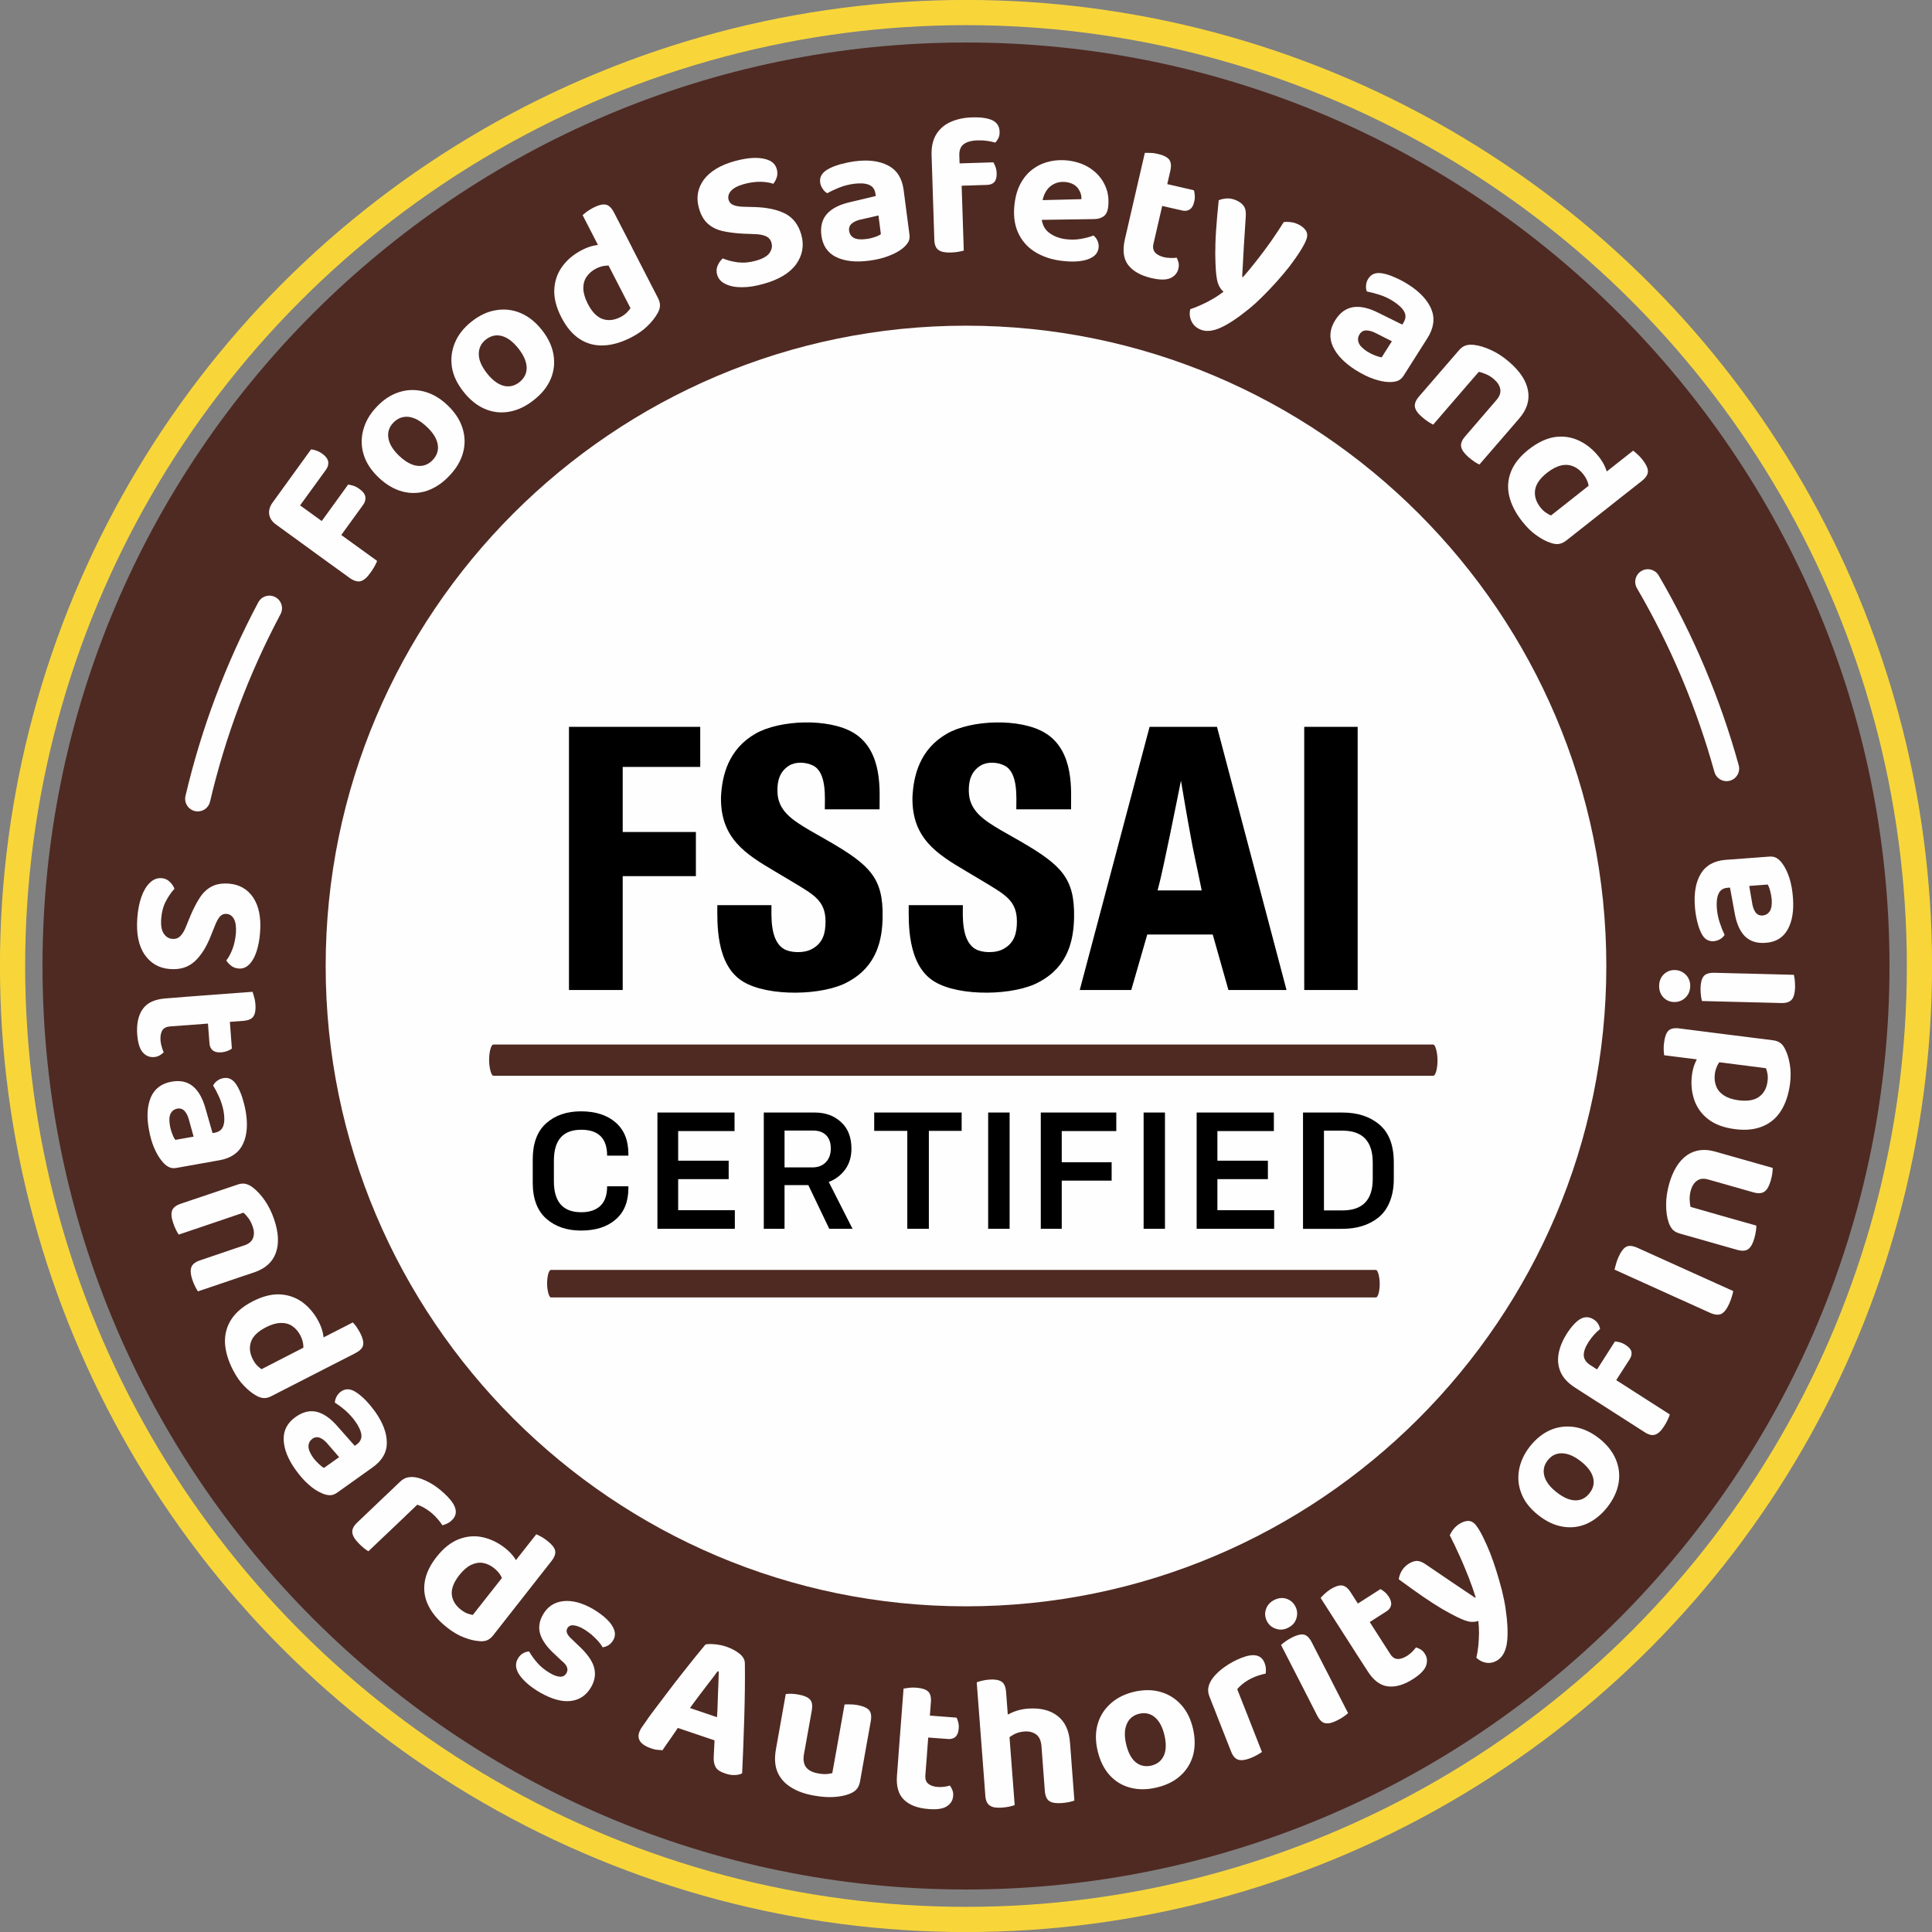 <svg xmlns:xlink="http://www.w3.org/1999/xlink" xmlns="http://www.w3.org/2000/svg" viewBox="0 0 190.9 190.9" style="shape-rendering:geometricPrecision; text-rendering:geometricPrecision; image-rendering:optimizeQuality; fill-rule:evenodd; clip-rule:evenodd" height="614px" width="614px" xml:space="preserve"><rect x="0" y="0" width="190.9" height="190.9" fill="#808080" stroke="none"/> <defs>  <style type="text/css">       .str0 {stroke:#F8D63A;stroke-width:2.49;stroke-miterlimit:2.613}    .str1 {stroke:#4F2A22;stroke-width:0.28;stroke-miterlimit:2.613}    .str2 {stroke:#FEFEFE;stroke-width:2.49;stroke-linecap:round;stroke-linejoin:round;stroke-miterlimit:2.613}    .fil0 {fill:none}    .fil5 {fill:none;fill-rule:nonzero}    .fil1 {fill:#4F2A22}    .fil4 {fill:#4F2A22}    .fil2 {fill:#FEFEFE;fill-rule:nonzero}    .fil3 {fill:black;fill-rule:nonzero}     </style>    <clipPath style="clip-rule:nonzero" id="id0">     <path d="M32.18 95.45c0,-34.89 28.38,-63.27 63.27,-63.27 34.89,0 63.27,28.38 63.27,63.27 0,34.89 -28.38,63.27 -63.27,63.27 -34.89,0 -63.27,-28.38 -63.27,-63.27z"></path>    </clipPath> </defs> <g id="Layer_x0020_1">    <circle r="94.21" cy="95.45" cx="95.45" class="fil0 str0"></circle>  <g id="_2292424842592">   <path d="M4.2 95.45c0,-25.17 10.23,-47.98 26.75,-64.5 16.52,-16.52 39.33,-26.75 64.5,-26.75 25.17,0 47.98,10.23 64.5,26.75 16.52,16.52 26.75,39.33 26.75,64.5 0,25.17 -10.23,47.98 -26.75,64.5 -16.52,16.52 -39.33,26.75 -64.5,26.75 -25.17,0 -47.98,-10.23 -64.5,-26.75 -16.52,-16.52 -26.75,-39.33 -26.75,-64.5zm27.98 0c0,-34.89 28.38,-63.27 63.27,-63.27 34.89,0 63.27,28.38 63.27,63.27 0,34.89 -28.38,63.27 -63.27,63.27 -34.89,0 -63.27,-28.38 -63.27,-63.27z" class="fil1"></path>   <circle r="81.8" cy="96.73" cx="95.45" class="fil1 str1"></circle>   <path d="M15.93 90.76c-0.05,0.68 0.03,1.18 0.26,1.5 0.22,0.32 0.5,0.49 0.85,0.51 0.31,0.03 0.58,-0.07 0.79,-0.29 0.22,-0.22 0.41,-0.55 0.58,-1l0.4 -0.98c0.28,-0.66 0.58,-1.25 0.9,-1.75 0.32,-0.51 0.71,-0.89 1.18,-1.14 0.46,-0.25 1.04,-0.35 1.72,-0.3 1.05,0.08 1.86,0.55 2.42,1.39 0.55,0.85 0.78,1.98 0.67,3.4 -0.05,0.72 -0.17,1.35 -0.35,1.91 -0.18,0.55 -0.42,0.98 -0.72,1.28 -0.3,0.3 -0.64,0.44 -1.03,0.41 -0.3,-0.02 -0.54,-0.11 -0.74,-0.26 -0.2,-0.15 -0.37,-0.33 -0.5,-0.54 0.22,-0.28 0.43,-0.65 0.61,-1.12 0.18,-0.47 0.29,-1 0.34,-1.58 0.04,-0.61 -0.02,-1.07 -0.19,-1.39 -0.18,-0.32 -0.42,-0.49 -0.74,-0.51 -0.25,-0.02 -0.46,0.06 -0.64,0.25 -0.17,0.19 -0.34,0.49 -0.49,0.88l-0.41 1.02c-0.44,1.13 -0.98,1.98 -1.61,2.55 -0.64,0.58 -1.45,0.83 -2.44,0.75 -1.06,-0.08 -1.9,-0.55 -2.5,-1.43 -0.6,-0.87 -0.84,-2.09 -0.72,-3.64 0.06,-0.78 0.19,-1.46 0.4,-2.05 0.21,-0.6 0.49,-1.07 0.83,-1.4 0.35,-0.34 0.73,-0.49 1.15,-0.46 0.33,0.02 0.6,0.14 0.82,0.36 0.22,0.21 0.38,0.44 0.47,0.69 -0.3,0.32 -0.59,0.73 -0.85,1.23 -0.26,0.49 -0.41,1.07 -0.46,1.71zm2.68 7.72l0.21 2.79 -2.03 0.15c-0.36,0.03 -0.61,0.16 -0.76,0.4 -0.14,0.25 -0.2,0.57 -0.17,0.99 0.02,0.19 0.05,0.4 0.12,0.61 0.06,0.22 0.12,0.41 0.2,0.55 -0.11,0.11 -0.24,0.22 -0.4,0.31 -0.16,0.09 -0.34,0.15 -0.56,0.17 -0.43,0.03 -0.8,-0.12 -1.1,-0.45 -0.31,-0.34 -0.49,-0.92 -0.56,-1.76 -0.08,-1.06 0.1,-1.91 0.54,-2.53 0.43,-0.63 1.2,-0.98 2.29,-1.06l2.22 -0.17zm1.86 1.65l2.17 -0.16 0.27 3.64c-0.09,0.07 -0.23,0.15 -0.42,0.23 -0.18,0.07 -0.39,0.12 -0.62,0.14 -0.38,0.03 -0.66,-0.04 -0.85,-0.19 -0.19,-0.16 -0.3,-0.39 -0.32,-0.68l-0.23 -2.98zm-2.13 1.18l-0.21 -2.8 6.82 -0.51c0.05,0.12 0.1,0.29 0.16,0.52 0.07,0.22 0.11,0.46 0.13,0.71 0.04,0.55 -0.03,0.95 -0.2,1.2 -0.17,0.26 -0.51,0.41 -1.02,0.44l-5.68 0.44zm-1.55 9.91c0.05,0.29 0.13,0.57 0.24,0.84 0.1,0.27 0.2,0.46 0.3,0.57l1.8 -0.32 -0.43 -1.55c-0.1,-0.42 -0.25,-0.74 -0.44,-0.96 -0.2,-0.22 -0.44,-0.31 -0.74,-0.26 -0.3,0.06 -0.52,0.22 -0.66,0.49 -0.14,0.27 -0.16,0.67 -0.07,1.19zm7.48 -1.45c0.23,1.3 0.15,2.39 -0.26,3.26 -0.41,0.87 -1.18,1.41 -2.31,1.61l-4.26 0.76c-0.31,0.06 -0.58,0.02 -0.8,-0.11 -0.23,-0.12 -0.43,-0.3 -0.61,-0.53 -0.29,-0.33 -0.55,-0.77 -0.78,-1.3 -0.24,-0.53 -0.41,-1.15 -0.54,-1.87 -0.23,-1.27 -0.16,-2.33 0.2,-3.18 0.37,-0.84 1.05,-1.35 2.03,-1.53 0.85,-0.15 1.55,-0.01 2.1,0.44 0.55,0.44 0.97,1.17 1.26,2.19l0.7 2.45 0.23 -0.04c0.42,-0.08 0.7,-0.3 0.83,-0.66 0.13,-0.37 0.14,-0.85 0.03,-1.47 -0.09,-0.47 -0.23,-0.93 -0.42,-1.36 -0.2,-0.44 -0.4,-0.83 -0.61,-1.16 0.07,-0.17 0.2,-0.33 0.39,-0.47 0.18,-0.14 0.39,-0.23 0.62,-0.27 0.52,-0.1 0.95,0.12 1.29,0.65 0.22,0.34 0.4,0.74 0.56,1.21 0.15,0.47 0.27,0.93 0.35,1.38zm0.88 15.94l-1.7 0.57 -0.91 -2.69 1.61 -0.54c0.45,-0.15 0.73,-0.39 0.85,-0.72 0.13,-0.33 0.12,-0.71 -0.03,-1.13 -0.1,-0.3 -0.23,-0.56 -0.39,-0.79 -0.17,-0.23 -0.34,-0.42 -0.52,-0.59l-2.5 0.85 -0.91 -2.67 2.82 -0.95c0.3,-0.11 0.57,-0.13 0.81,-0.07 0.24,0.06 0.48,0.18 0.72,0.37 0.39,0.3 0.78,0.72 1.16,1.26 0.37,0.54 0.69,1.17 0.93,1.89 0.44,1.3 0.49,2.4 0.16,3.31 -0.33,0.9 -1.03,1.53 -2.1,1.9zm-3.67 -7.99l0.91 2.67 -4.73 1.6c-0.08,-0.11 -0.17,-0.27 -0.27,-0.47 -0.11,-0.21 -0.2,-0.44 -0.28,-0.69 -0.18,-0.51 -0.21,-0.91 -0.11,-1.2 0.1,-0.3 0.39,-0.53 0.86,-0.69l3.62 -1.22zm1.89 5.59l0.91 2.69 -4.72 1.6c-0.08,-0.11 -0.17,-0.27 -0.27,-0.47 -0.11,-0.21 -0.2,-0.44 -0.29,-0.69 -0.17,-0.51 -0.2,-0.91 -0.1,-1.21 0.1,-0.3 0.38,-0.53 0.85,-0.69l3.62 -1.23zm2.47 11.98l5.1 -2.62 1.29 2.51 -5.43 2.78c-0.27,0.14 -0.52,0.2 -0.77,0.18 -0.24,-0.02 -0.5,-0.11 -0.78,-0.28 -0.36,-0.21 -0.74,-0.51 -1.14,-0.93 -0.41,-0.41 -0.77,-0.94 -1.1,-1.58 -0.48,-0.94 -0.74,-1.83 -0.78,-2.68 -0.03,-0.84 0.18,-1.61 0.63,-2.31 0.45,-0.69 1.15,-1.28 2.1,-1.77 0.99,-0.51 1.91,-0.74 2.74,-0.69 0.83,0.05 1.57,0.32 2.22,0.8 0.64,0.49 1.17,1.12 1.57,1.9 0.21,0.4 0.34,0.79 0.42,1.15 0.07,0.36 0.09,0.68 0.07,0.95l-2.06 1.06c0.05,-0.23 0.07,-0.51 0.05,-0.82 -0.02,-0.32 -0.12,-0.65 -0.29,-0.99 -0.21,-0.39 -0.47,-0.7 -0.8,-0.92 -0.32,-0.22 -0.7,-0.32 -1.14,-0.31 -0.44,0.01 -0.93,0.15 -1.47,0.43 -0.79,0.41 -1.28,0.88 -1.47,1.43 -0.19,0.55 -0.13,1.12 0.18,1.73 0.13,0.25 0.27,0.46 0.43,0.62 0.16,0.16 0.31,0.28 0.43,0.36zm5.9 0.14l-1.3 -2.5 4.42 -2.26c0.09,0.08 0.2,0.22 0.34,0.4 0.13,0.19 0.26,0.4 0.39,0.64 0.25,0.49 0.35,0.89 0.29,1.2 -0.06,0.3 -0.32,0.56 -0.77,0.8l-3.37 1.72zm-0.82 8.57c0.17,0.24 0.37,0.45 0.58,0.65 0.21,0.2 0.38,0.33 0.52,0.39l1.49 -1.06 -1.05 -1.21c-0.27,-0.34 -0.54,-0.57 -0.82,-0.69 -0.27,-0.11 -0.53,-0.09 -0.78,0.09 -0.24,0.18 -0.37,0.42 -0.38,0.72 -0.01,0.3 0.14,0.67 0.44,1.11zm6.15 -4.51c0.76,1.08 1.15,2.09 1.15,3.06 0.01,0.96 -0.46,1.77 -1.4,2.44l-3.52 2.51c-0.26,0.18 -0.52,0.26 -0.77,0.24 -0.26,-0.02 -0.52,-0.09 -0.78,-0.22 -0.41,-0.17 -0.83,-0.45 -1.26,-0.84 -0.44,-0.38 -0.87,-0.87 -1.29,-1.46 -0.75,-1.05 -1.14,-2.04 -1.17,-2.96 -0.03,-0.92 0.36,-1.67 1.18,-2.25 0.7,-0.5 1.4,-0.67 2.08,-0.51 0.69,0.17 1.38,0.65 2.07,1.45l1.69 1.91 0.19 -0.13c0.35,-0.25 0.5,-0.57 0.47,-0.95 -0.05,-0.39 -0.25,-0.83 -0.61,-1.34 -0.28,-0.39 -0.6,-0.74 -0.96,-1.06 -0.36,-0.31 -0.71,-0.57 -1.05,-0.78 0,-0.18 0.05,-0.38 0.16,-0.59 0.11,-0.21 0.25,-0.38 0.44,-0.51 0.43,-0.31 0.92,-0.3 1.45,0.04 0.34,0.21 0.68,0.5 1.02,0.85 0.34,0.36 0.64,0.73 0.91,1.1zm4.16 9.19l-1.73 1.65 -1.94 -2.04 1.97 -1.88c0.26,-0.25 0.54,-0.4 0.83,-0.44 0.3,-0.05 0.62,-0.03 0.97,0.06 0.47,0.13 0.97,0.36 1.48,0.68 0.51,0.33 0.99,0.73 1.44,1.2 0.89,0.93 1.03,1.7 0.4,2.3 -0.14,0.14 -0.3,0.25 -0.47,0.33 -0.17,0.08 -0.32,0.14 -0.47,0.17 -0.07,-0.11 -0.16,-0.24 -0.27,-0.38 -0.12,-0.15 -0.25,-0.3 -0.4,-0.46 -0.26,-0.27 -0.55,-0.52 -0.88,-0.73 -0.33,-0.22 -0.64,-0.37 -0.93,-0.46zm-3.15 -0.89l1.91 2.08 -3.59 3.41c-0.11,-0.06 -0.26,-0.17 -0.44,-0.31 -0.18,-0.14 -0.36,-0.31 -0.55,-0.51 -0.37,-0.38 -0.57,-0.73 -0.6,-1.04 -0.03,-0.31 0.13,-0.64 0.49,-0.98l2.78 -2.65zm8.64 11.78l3.55 -4.51 2.21 1.75 -3.76 4.79c-0.19,0.24 -0.4,0.4 -0.63,0.49 -0.23,0.08 -0.5,0.11 -0.82,0.06 -0.42,-0.03 -0.89,-0.15 -1.43,-0.36 -0.54,-0.2 -1.1,-0.53 -1.67,-0.98 -0.82,-0.65 -1.43,-1.35 -1.81,-2.1 -0.39,-0.76 -0.52,-1.54 -0.4,-2.36 0.12,-0.82 0.5,-1.65 1.16,-2.49 0.69,-0.88 1.43,-1.47 2.21,-1.77 0.77,-0.3 1.56,-0.37 2.35,-0.2 0.78,0.17 1.52,0.52 2.21,1.06 0.36,0.28 0.65,0.58 0.87,0.87 0.21,0.3 0.37,0.58 0.46,0.83l-1.43 1.83c-0.05,-0.23 -0.15,-0.49 -0.3,-0.77 -0.15,-0.28 -0.38,-0.53 -0.68,-0.77 -0.34,-0.27 -0.71,-0.44 -1.1,-0.51 -0.39,-0.06 -0.78,0.01 -1.17,0.2 -0.39,0.19 -0.78,0.53 -1.16,1.01 -0.54,0.69 -0.79,1.33 -0.74,1.91 0.06,0.58 0.36,1.08 0.9,1.5 0.22,0.17 0.43,0.3 0.65,0.38 0.21,0.07 0.39,0.12 0.53,0.14zm5.42 -2.33l-2.23 -1.73 3.08 -3.91c0.11,0.05 0.27,0.12 0.47,0.23 0.2,0.11 0.41,0.25 0.62,0.42 0.44,0.34 0.7,0.66 0.77,0.96 0.07,0.3 -0.05,0.65 -0.37,1.05l-2.34 2.98zm6.27 9.46c-0.47,0.81 -1.13,1.26 -2,1.37 -0.87,0.11 -1.88,-0.17 -3.04,-0.83 -0.9,-0.52 -1.56,-1.08 -2,-1.68 -0.43,-0.6 -0.5,-1.16 -0.2,-1.67 0.14,-0.24 0.3,-0.41 0.5,-0.52 0.19,-0.12 0.4,-0.18 0.61,-0.19 0.21,0.36 0.47,0.73 0.8,1.11 0.33,0.39 0.76,0.73 1.28,1.04 0.81,0.46 1.34,0.46 1.61,0 0.11,-0.2 0.13,-0.4 0.05,-0.6 -0.07,-0.2 -0.26,-0.42 -0.56,-0.66l-0.6 -0.57c-0.77,-0.69 -1.26,-1.36 -1.47,-2 -0.21,-0.64 -0.12,-1.3 0.27,-1.98 0.45,-0.77 1.11,-1.21 1.99,-1.31 0.89,-0.1 1.86,0.16 2.92,0.76 0.52,0.31 0.98,0.64 1.35,0.99 0.38,0.36 0.63,0.71 0.76,1.07 0.13,0.37 0.1,0.7 -0.08,1.02 -0.13,0.22 -0.29,0.39 -0.47,0.51 -0.18,0.11 -0.38,0.18 -0.58,0.21 -0.08,-0.15 -0.22,-0.34 -0.41,-0.57 -0.2,-0.23 -0.43,-0.45 -0.69,-0.68 -0.26,-0.22 -0.52,-0.4 -0.77,-0.55 -0.39,-0.23 -0.73,-0.35 -1.01,-0.37 -0.28,-0.03 -0.49,0.07 -0.61,0.29 -0.09,0.15 -0.09,0.31 -0.03,0.48 0.07,0.18 0.24,0.4 0.52,0.64l0.57 0.55c0.85,0.78 1.38,1.5 1.57,2.16 0.19,0.66 0.1,1.32 -0.28,1.98zm12.61 -1.53l-0.11 -0.04c-0.25,0.35 -0.53,0.73 -0.86,1.14 -0.32,0.41 -0.65,0.85 -0.99,1.3 -0.34,0.46 -0.68,0.91 -1,1.36l-0.88 1.52c-0.15,0.2 -0.3,0.42 -0.45,0.65 -0.15,0.23 -0.3,0.45 -0.46,0.67 -0.15,0.21 -0.29,0.42 -0.43,0.61 -0.13,0.2 -0.26,0.39 -0.38,0.56 -0.15,-0.01 -0.31,-0.02 -0.5,-0.04 -0.18,-0.01 -0.38,-0.06 -0.61,-0.14 -0.51,-0.17 -0.86,-0.39 -1.07,-0.66 -0.2,-0.27 -0.24,-0.58 -0.12,-0.93 0.05,-0.14 0.12,-0.28 0.21,-0.43 0.1,-0.14 0.21,-0.3 0.34,-0.48 0.24,-0.37 0.56,-0.81 0.97,-1.35 0.4,-0.53 0.84,-1.11 1.31,-1.73 0.47,-0.63 0.95,-1.24 1.42,-1.84 0.48,-0.61 0.93,-1.16 1.33,-1.67 0.41,-0.5 0.73,-0.9 0.97,-1.18 0.21,-0.05 0.51,-0.06 0.91,-0.02 0.39,0.03 0.77,0.11 1.13,0.23 0.52,0.18 0.96,0.41 1.32,0.7 0.36,0.29 0.53,0.61 0.53,0.97 0.01,0.72 0.01,1.54 0,2.47 -0.01,0.92 -0.03,1.89 -0.06,2.9 -0.04,1.01 -0.07,1.99 -0.1,2.93 -0.04,0.95 -0.07,1.8 -0.11,2.55 -0.18,0.1 -0.42,0.16 -0.7,0.17 -0.29,0.02 -0.61,-0.03 -0.96,-0.15 -0.49,-0.16 -0.81,-0.37 -0.95,-0.62 -0.15,-0.25 -0.21,-0.58 -0.2,-0.97l0.11 -2.22 0.21 -1.64c0.04,-0.59 0.07,-1.16 0.08,-1.72 0.02,-0.56 0.03,-1.08 0.06,-1.58 0.02,-0.5 0.03,-0.94 0.04,-1.32zm-5.16 5.19l1.79 -1.77 4.22 1.43 -0.36 2.25 -5.65 -1.91zm10.81 2.48l0.24 -1.35 2.77 0.5 -0.24 1.33c-0.1,0.57 -0.02,1.01 0.22,1.32 0.25,0.3 0.65,0.5 1.18,0.59 0.34,0.06 0.63,0.08 0.86,0.06 0.24,-0.02 0.42,-0.05 0.54,-0.1l0.48 -2.66 2.79 0.5 -0.53 3c-0.06,0.3 -0.16,0.55 -0.32,0.74 -0.15,0.19 -0.38,0.34 -0.67,0.46 -0.44,0.18 -0.97,0.29 -1.58,0.33 -0.6,0.04 -1.26,-0.01 -1.98,-0.14 -0.88,-0.15 -1.64,-0.42 -2.26,-0.81 -0.62,-0.38 -1.07,-0.88 -1.34,-1.5 -0.27,-0.62 -0.32,-1.38 -0.16,-2.27zm8.69 1.03l-2.79 -0.5 0.88 -4.95c0.13,-0.01 0.32,-0.02 0.55,-0.01 0.23,0 0.48,0.02 0.74,0.07 0.54,0.1 0.91,0.26 1.12,0.48 0.21,0.23 0.27,0.59 0.18,1.11l-0.68 3.8zm-5.83 -1.04l-2.77 -0.49 0.88 -4.95c0.12,-0.02 0.3,-0.03 0.53,-0.03 0.23,0.01 0.48,0.03 0.74,0.08 0.54,0.1 0.91,0.26 1.12,0.48 0.21,0.23 0.27,0.59 0.18,1.11l-0.68 3.8zm9.27 0.37l2.79 0.21 -0.16 2.03c-0.02,0.36 0.07,0.63 0.29,0.81 0.21,0.18 0.53,0.29 0.95,0.32 0.19,0.01 0.39,0.01 0.62,-0.02 0.22,-0.03 0.41,-0.07 0.57,-0.12 0.09,0.12 0.17,0.27 0.24,0.44 0.07,0.17 0.1,0.36 0.08,0.58 -0.03,0.43 -0.23,0.77 -0.61,1.02 -0.37,0.25 -0.98,0.35 -1.81,0.28 -1.07,-0.08 -1.88,-0.38 -2.43,-0.91 -0.55,-0.52 -0.79,-1.33 -0.7,-2.42l0.17 -2.22zm1.91 -1.59l0.17 -2.17 3.64 0.28c0.06,0.1 0.11,0.25 0.16,0.45 0.05,0.19 0.07,0.4 0.05,0.63 -0.03,0.38 -0.14,0.65 -0.32,0.82 -0.19,0.16 -0.42,0.23 -0.72,0.21l-2.98 -0.22zm0.84 2.28l-2.79 -0.22 0.52 -6.82c0.13,-0.02 0.31,-0.05 0.54,-0.08 0.23,-0.03 0.47,-0.03 0.73,-0.01 0.54,0.04 0.93,0.17 1.15,0.37 0.23,0.21 0.32,0.57 0.28,1.08l-0.43 5.68zm14.32 0.17l-2.83 0.21 -0.13 -1.69c-0.04,-0.58 -0.22,-0.98 -0.54,-1.21 -0.32,-0.22 -0.7,-0.32 -1.16,-0.28 -0.4,0.03 -0.76,0.13 -1.07,0.31 -0.31,0.18 -0.58,0.37 -0.79,0.57l-0.25 -2.27c0.28,-0.19 0.63,-0.37 1.05,-0.55 0.42,-0.17 0.89,-0.28 1.41,-0.32 1.2,-0.09 2.17,0.14 2.91,0.7 0.75,0.56 1.17,1.46 1.26,2.69l0.14 1.84zm-8.8 -0.48l2.81 -0.21 0.38 4.99c-0.13,0.05 -0.3,0.1 -0.53,0.15 -0.22,0.05 -0.47,0.08 -0.74,0.1 -0.53,0.04 -0.92,-0.02 -1.18,-0.2 -0.27,-0.17 -0.42,-0.5 -0.45,-0.99l-0.29 -3.84zm5.88 -0.45l2.83 -0.21 0.38 4.99c-0.12,0.05 -0.3,0.1 -0.52,0.15 -0.23,0.05 -0.47,0.08 -0.74,0.1 -0.54,0.04 -0.95,-0.02 -1.21,-0.19 -0.26,-0.17 -0.41,-0.51 -0.45,-1l-0.29 -3.84zm-2.96 1.7l-2.81 0.21 -0.67 -8.81c0.11,-0.05 0.28,-0.1 0.5,-0.15 0.23,-0.06 0.47,-0.1 0.74,-0.12 0.54,-0.04 0.94,0.03 1.21,0.2 0.26,0.17 0.41,0.51 0.45,1.02l0.58 7.65zm17.89 -4.02c0.22,0.96 0.22,1.85 0,2.65 -0.23,0.8 -0.65,1.47 -1.27,2.02 -0.61,0.55 -1.4,0.93 -2.35,1.15 -0.94,0.22 -1.81,0.22 -2.61,0 -0.8,-0.21 -1.47,-0.63 -2.03,-1.25 -0.55,-0.62 -0.94,-1.42 -1.17,-2.4 -0.22,-0.97 -0.22,-1.86 0.02,-2.65 0.23,-0.79 0.66,-1.46 1.28,-2.01 0.62,-0.56 1.4,-0.94 2.32,-1.16 0.94,-0.21 1.81,-0.21 2.61,0.02 0.79,0.23 1.47,0.65 2.03,1.27 0.56,0.62 0.95,1.41 1.17,2.36zm-5.3 -1.48c-0.59,0.14 -1,0.47 -1.23,0.99 -0.24,0.53 -0.27,1.2 -0.08,2.01 0.19,0.83 0.51,1.43 0.94,1.79 0.44,0.36 0.95,0.47 1.55,0.34 0.59,-0.14 1,-0.47 1.24,-0.99 0.23,-0.52 0.25,-1.19 0.06,-2.01 -0.19,-0.81 -0.5,-1.39 -0.94,-1.77 -0.43,-0.37 -0.95,-0.49 -1.54,-0.36zm9.67 -2.42l0.87 2.21 -2.62 1.04 -1 -2.54c-0.13,-0.33 -0.16,-0.64 -0.09,-0.93 0.06,-0.3 0.21,-0.59 0.42,-0.88 0.3,-0.39 0.69,-0.76 1.19,-1.11 0.49,-0.35 1.04,-0.65 1.65,-0.89 1.2,-0.47 1.96,-0.31 2.28,0.5 0.07,0.19 0.12,0.37 0.13,0.56 0.01,0.19 0,0.35 -0.02,0.5 -0.13,0.02 -0.28,0.06 -0.46,0.11 -0.18,0.05 -0.37,0.11 -0.57,0.19 -0.35,0.14 -0.69,0.32 -1.01,0.54 -0.32,0.23 -0.58,0.46 -0.77,0.7zm-2.02 2.57l2.65 -0.98 1.81 4.61c-0.1,0.08 -0.26,0.18 -0.46,0.29 -0.2,0.12 -0.42,0.22 -0.67,0.32 -0.5,0.19 -0.89,0.25 -1.19,0.16 -0.31,-0.08 -0.55,-0.36 -0.73,-0.82l-1.41 -3.58zm4.95 -9.3c-0.19,-0.39 -0.23,-0.78 -0.09,-1.17 0.13,-0.4 0.4,-0.7 0.8,-0.91 0.42,-0.21 0.83,-0.26 1.22,-0.13 0.39,0.13 0.69,0.38 0.89,0.77 0.19,0.37 0.22,0.76 0.1,1.16 -0.12,0.41 -0.39,0.72 -0.81,0.93 -0.4,0.21 -0.81,0.25 -1.21,0.11 -0.41,-0.13 -0.71,-0.39 -0.9,-0.76zm3.23 5.92l2.51 -1.28 2.28 4.45c-0.08,0.09 -0.22,0.2 -0.41,0.33 -0.19,0.14 -0.4,0.26 -0.64,0.38 -0.49,0.25 -0.88,0.35 -1.19,0.29 -0.31,-0.05 -0.57,-0.3 -0.8,-0.74l-1.75 -3.43zm3.18 0.02l-2.51 1.29 -2.5 -4.87c0.09,-0.09 0.23,-0.2 0.42,-0.34 0.19,-0.14 0.41,-0.27 0.64,-0.39 0.49,-0.25 0.88,-0.35 1.18,-0.3 0.3,0.06 0.57,0.32 0.8,0.78l1.97 3.83zm2.33 -2.87l2.36 -1.51 1.1 1.71c0.19,0.3 0.43,0.46 0.71,0.47 0.28,0.02 0.6,-0.09 0.95,-0.31 0.16,-0.1 0.32,-0.23 0.49,-0.39 0.16,-0.16 0.29,-0.31 0.38,-0.44 0.15,0.04 0.3,0.11 0.46,0.2 0.16,0.1 0.3,0.23 0.41,0.42 0.24,0.36 0.28,0.75 0.13,1.18 -0.15,0.43 -0.58,0.87 -1.28,1.32 -0.9,0.58 -1.73,0.82 -2.48,0.73 -0.76,-0.08 -1.44,-0.59 -2.02,-1.51l-1.21 -1.87zm0.57 -2.43l-1.17 -1.83 3.08 -1.97c0.11,0.05 0.24,0.14 0.4,0.27 0.15,0.12 0.29,0.28 0.42,0.47 0.2,0.32 0.28,0.61 0.23,0.85 -0.05,0.24 -0.19,0.44 -0.44,0.6l-2.52 1.61zm2.05 1.32l-2.36 1.51 -3.69 -5.76c0.08,-0.1 0.21,-0.23 0.38,-0.39 0.17,-0.16 0.36,-0.31 0.57,-0.45 0.46,-0.29 0.85,-0.42 1.15,-0.39 0.31,0.03 0.6,0.25 0.87,0.68l3.08 4.8zm7.4 -2.38c-0.42,-0.21 -0.91,-0.47 -1.46,-0.79 -0.55,-0.33 -1.18,-0.73 -1.88,-1.21 -0.71,-0.49 -1.5,-1.06 -2.39,-1.71 0.03,-0.24 0.11,-0.48 0.24,-0.74 0.13,-0.25 0.31,-0.47 0.55,-0.66 0.31,-0.24 0.62,-0.38 0.92,-0.41 0.3,-0.02 0.64,0.1 1.02,0.38 0.81,0.55 1.61,1.1 2.4,1.63 0.79,0.54 1.6,1.08 2.41,1.62l0.06 -0.04c-0.18,-0.59 -0.41,-1.23 -0.68,-1.94 -0.28,-0.7 -0.57,-1.42 -0.9,-2.14 -0.32,-0.72 -0.65,-1.4 -0.98,-2.05 0.08,-0.18 0.19,-0.36 0.31,-0.53 0.13,-0.17 0.27,-0.32 0.44,-0.45 0.31,-0.24 0.63,-0.39 0.96,-0.43 0.34,-0.04 0.63,0.1 0.88,0.42 0.22,0.28 0.44,0.65 0.68,1.13 0.24,0.48 0.47,1.01 0.71,1.59 0.23,0.59 0.44,1.2 0.64,1.84 0.2,0.65 0.38,1.28 0.54,1.9 0.15,0.62 0.27,1.19 0.35,1.73 0.2,1.36 0.25,2.45 0.16,3.27 -0.09,0.83 -0.36,1.41 -0.8,1.77 -0.36,0.28 -0.75,0.4 -1.15,0.37 -0.41,-0.04 -0.77,-0.21 -1.09,-0.51 0.08,-0.35 0.14,-0.73 0.19,-1.15 0.04,-0.41 0.06,-0.84 0.07,-1.26 0,-0.43 -0.02,-0.84 -0.07,-1.23 -0.21,0.09 -0.47,0.11 -0.78,0.09 -0.31,-0.03 -0.76,-0.2 -1.35,-0.49zm14.05 -17.65c0.78,0.61 1.33,1.3 1.66,2.07 0.32,0.76 0.42,1.55 0.28,2.37 -0.14,0.81 -0.51,1.6 -1.11,2.37 -0.6,0.76 -1.28,1.3 -2.03,1.64 -0.76,0.33 -1.55,0.43 -2.37,0.29 -0.82,-0.13 -1.62,-0.51 -2.41,-1.13 -0.79,-0.62 -1.34,-1.31 -1.65,-2.07 -0.32,-0.77 -0.41,-1.56 -0.27,-2.38 0.14,-0.82 0.5,-1.61 1.09,-2.36 0.6,-0.75 1.27,-1.29 2.04,-1.62 0.76,-0.32 1.55,-0.41 2.38,-0.28 0.82,0.13 1.62,0.5 2.39,1.1zm-5.06 2.18c-0.37,0.47 -0.48,0.98 -0.34,1.54 0.15,0.56 0.55,1.1 1.21,1.61 0.67,0.53 1.28,0.8 1.85,0.81 0.57,0.01 1.04,-0.23 1.41,-0.71 0.38,-0.48 0.5,-0.99 0.35,-1.55 -0.15,-0.55 -0.55,-1.08 -1.21,-1.6 -0.65,-0.51 -1.26,-0.77 -1.84,-0.79 -0.58,-0.02 -1.05,0.21 -1.43,0.69zm6.46 -7.44l-1.82 -1.17 2 -3.13c0.12,0 0.28,0.03 0.47,0.08 0.2,0.05 0.39,0.14 0.58,0.26 0.33,0.21 0.53,0.44 0.58,0.67 0.05,0.24 -0.01,0.49 -0.17,0.74l-1.64 2.55zm-2.23 -1.95l2.18 1.4 -1.45 2.26 -2.26 -1.45c-0.7,-0.45 -1.18,-0.97 -1.43,-1.54 -0.25,-0.58 -0.31,-1.19 -0.19,-1.84 0.12,-0.65 0.39,-1.29 0.79,-1.93 0.48,-0.74 0.94,-1.24 1.37,-1.48 0.44,-0.24 0.87,-0.22 1.31,0.06 0.19,0.12 0.34,0.27 0.44,0.45 0.1,0.17 0.16,0.34 0.18,0.49 -0.19,0.16 -0.39,0.34 -0.58,0.55 -0.19,0.21 -0.38,0.46 -0.57,0.75 -0.32,0.5 -0.47,0.94 -0.46,1.31 0.02,0.37 0.24,0.7 0.67,0.97zm0.27 3.36l1.52 -2.37 6.04 3.87c-0.03,0.13 -0.1,0.3 -0.2,0.51 -0.09,0.21 -0.21,0.43 -0.36,0.65 -0.28,0.45 -0.57,0.73 -0.87,0.83 -0.29,0.11 -0.65,0.03 -1.06,-0.24l-5.07 -3.25zm5.31 -11.36l1.19 -2.64 7.33 3.31c-0.02,0.12 -0.06,0.3 -0.14,0.55 -0.07,0.24 -0.16,0.49 -0.27,0.73 -0.24,0.52 -0.5,0.85 -0.78,0.98 -0.28,0.13 -0.65,0.09 -1.12,-0.12l-6.21 -2.81zm4.52 -1.13l-1.19 2.64 -6.54 -2.96c0.03,-0.13 0.08,-0.32 0.15,-0.57 0.07,-0.25 0.16,-0.5 0.27,-0.73 0.22,-0.49 0.47,-0.81 0.74,-0.96 0.28,-0.14 0.66,-0.1 1.14,0.12l5.43 2.46zm2.22 -11.98l1.72 0.49 -0.77 2.73 -1.63 -0.46c-0.45,-0.13 -0.82,-0.1 -1.11,0.11 -0.29,0.2 -0.49,0.51 -0.62,0.94 -0.08,0.31 -0.12,0.6 -0.12,0.88 0.01,0.28 0.04,0.54 0.09,0.77l2.55 0.73 -0.77 2.71 -2.86 -0.81c-0.31,-0.09 -0.54,-0.22 -0.71,-0.41 -0.16,-0.19 -0.29,-0.42 -0.38,-0.71 -0.16,-0.47 -0.24,-1.03 -0.24,-1.69 -0.01,-0.67 0.1,-1.36 0.3,-2.1 0.38,-1.32 0.96,-2.25 1.74,-2.81 0.79,-0.55 1.73,-0.68 2.81,-0.37zm-1.51 8.66l0.77 -2.71 4.8 1.36c0.01,0.13 -0.01,0.31 -0.04,0.54 -0.03,0.23 -0.09,0.47 -0.16,0.73 -0.14,0.51 -0.34,0.86 -0.59,1.05 -0.25,0.19 -0.62,0.21 -1.09,0.08l-3.69 -1.05zm1.62 -5.68l0.77 -2.73 4.8 1.36c0,0.14 -0.01,0.32 -0.04,0.55 -0.03,0.22 -0.09,0.47 -0.16,0.72 -0.15,0.52 -0.34,0.87 -0.6,1.06 -0.25,0.19 -0.61,0.22 -1.09,0.09l-3.68 -1.05zm4.9 -11.22l-5.69 -0.73 0.36 -2.79 6.04 0.76c0.31,0.04 0.55,0.14 0.75,0.29 0.19,0.15 0.35,0.38 0.48,0.68 0.18,0.36 0.32,0.83 0.42,1.4 0.1,0.57 0.11,1.22 0.02,1.94 -0.14,1.04 -0.43,1.92 -0.88,2.64 -0.45,0.72 -1.05,1.23 -1.82,1.55 -0.76,0.32 -1.67,0.42 -2.73,0.28 -1.11,-0.14 -1.99,-0.47 -2.65,-0.98 -0.66,-0.51 -1.12,-1.15 -1.38,-1.91 -0.26,-0.77 -0.34,-1.58 -0.23,-2.45 0.06,-0.45 0.16,-0.85 0.31,-1.19 0.14,-0.34 0.3,-0.61 0.47,-0.82l2.3 0.29c-0.17,0.16 -0.34,0.37 -0.5,0.64 -0.16,0.28 -0.27,0.6 -0.32,0.98 -0.05,0.44 -0.01,0.85 0.14,1.21 0.14,0.36 0.4,0.67 0.77,0.9 0.36,0.24 0.85,0.4 1.45,0.48 0.88,0.11 1.56,-0.01 2.02,-0.35 0.47,-0.34 0.75,-0.86 0.83,-1.54 0.04,-0.27 0.03,-0.52 -0.01,-0.75 -0.04,-0.22 -0.09,-0.4 -0.15,-0.53zm-4.78 -3.45l-0.34 2.79 -4.93 -0.62c-0.03,-0.12 -0.04,-0.3 -0.05,-0.53 -0.01,-0.23 0,-0.48 0.04,-0.74 0.07,-0.56 0.21,-0.94 0.43,-1.16 0.22,-0.21 0.58,-0.29 1.09,-0.22l3.76 0.48zm-4.29 -3.09c-0.43,-0.01 -0.79,-0.17 -1.07,-0.47 -0.29,-0.31 -0.42,-0.69 -0.41,-1.15 0.01,-0.47 0.17,-0.84 0.47,-1.13 0.3,-0.28 0.66,-0.42 1.09,-0.41 0.42,0.01 0.78,0.17 1.08,0.47 0.29,0.29 0.44,0.68 0.43,1.15 -0.02,0.46 -0.18,0.83 -0.49,1.12 -0.31,0.29 -0.68,0.43 -1.1,0.42zm6.75 0l0.07 -2.82 5.01 0.13c0.03,0.11 0.06,0.29 0.09,0.52 0.02,0.22 0.03,0.47 0.03,0.74 -0.02,0.54 -0.12,0.94 -0.32,1.18 -0.2,0.24 -0.54,0.36 -1.04,0.35l-3.84 -0.1zm1.54 -2.78l-0.08 2.82 -5.46 -0.14c-0.04,-0.12 -0.07,-0.29 -0.1,-0.53 -0.03,-0.23 -0.05,-0.48 -0.04,-0.75 0.01,-0.55 0.12,-0.94 0.31,-1.17 0.19,-0.24 0.54,-0.35 1.06,-0.34l4.31 0.11zm1.35 -7.37c-0.03,-0.29 -0.08,-0.58 -0.16,-0.86 -0.07,-0.28 -0.16,-0.48 -0.24,-0.6l-1.82 0.14 0.27 1.58c0.06,0.43 0.17,0.77 0.34,1.01 0.17,0.24 0.41,0.35 0.71,0.33 0.31,-0.03 0.54,-0.17 0.71,-0.42 0.16,-0.25 0.23,-0.65 0.19,-1.18zm-7.59 0.69c-0.1,-1.31 0.09,-2.39 0.58,-3.21 0.5,-0.83 1.32,-1.29 2.47,-1.38l4.31 -0.32c0.32,-0.03 0.58,0.04 0.79,0.19 0.21,0.15 0.39,0.34 0.55,0.58 0.26,0.37 0.47,0.82 0.65,1.38 0.17,0.55 0.29,1.19 0.34,1.91 0.1,1.29 -0.07,2.34 -0.52,3.14 -0.45,0.81 -1.17,1.25 -2.17,1.32 -0.86,0.07 -1.55,-0.15 -2.05,-0.64 -0.5,-0.5 -0.84,-1.27 -1.02,-2.31l-0.46 -2.51 -0.23 0.02c-0.43,0.03 -0.73,0.22 -0.89,0.57 -0.17,0.35 -0.23,0.84 -0.18,1.46 0.04,0.48 0.13,0.95 0.28,1.4 0.15,0.46 0.31,0.86 0.49,1.22 -0.09,0.15 -0.23,0.3 -0.43,0.42 -0.2,0.12 -0.42,0.19 -0.65,0.21 -0.53,0.04 -0.94,-0.22 -1.22,-0.78 -0.18,-0.36 -0.32,-0.78 -0.43,-1.26 -0.11,-0.48 -0.18,-0.95 -0.21,-1.41z" class="fil2"></path>   <path d="M32.18 95.45c0,-34.89 28.38,-63.27 63.27,-63.27 34.89,0 63.27,28.38 63.27,63.27 0,34.89 -28.38,63.27 -63.27,63.27 -34.89,0 -63.27,-28.38 -63.27,-63.27z" class="fil2"></path>   <g style="clip-path:url(#id0)">    <g>     <polygon points="56.22,97.82 61.53,97.82 61.53,86.57 68.76,86.57 68.76,82.21 61.53,82.21 61.53,75.78 69.19,75.78 69.19,71.82 56.22,71.82" class="fil3" id="_1"></polygon>     <path d="M86.91 79.97c-0.03,-1.59 0.43,-5.74 -2.57,-7.56 -2.47,-1.48 -7.29,-1.28 -9.67,0.07 -2.67,1.52 -3.33,4.09 -3.43,6.3 -0.06,4.06 2.44,5.61 5.28,7.29l1.88 1.12c1.95,1.19 3.17,1.78 3.17,3.86 0,1.12 -0.23,2.11 -1.32,2.71 -0.82,0.46 -2.18,0.39 -2.8,0 -1.39,-0.83 -1.22,-3.3 -1.22,-4.32l-5.35 0c0,1.61 -0.2,5.9 2.54,7.55 2.48,1.52 7.95,1.39 10.36,0.03 2.9,-1.55 3.4,-4.22 3.43,-6.4 0.07,-3.82 -1.22,-5.11 -5.18,-7.42l-2.01 -1.15c-1.75,-1.03 -3.17,-1.95 -3.2,-3.83 -0.03,-1.02 0.2,-1.98 1.15,-2.57 0.63,-0.4 1.65,-0.37 2.38,0 1.35,0.69 1.15,3.16 1.15,4.32l5.41 0z" class="fil3" id="_2"></path>     <path d="M105.83 79.97c-0.03,-1.59 0.43,-5.74 -2.58,-7.56 -2.47,-1.48 -7.29,-1.28 -9.66,0.07 -2.67,1.52 -3.33,4.09 -3.43,6.3 -0.07,4.06 2.44,5.61 5.28,7.29l1.88 1.12c1.94,1.19 3.16,1.78 3.16,3.86 0,1.12 -0.23,2.11 -1.32,2.71 -0.82,0.46 -2.17,0.39 -2.8,0 -1.39,-0.83 -1.22,-3.3 -1.22,-4.32l-5.35 0c0,1.61 -0.19,5.9 2.54,7.55 2.48,1.52 7.96,1.39 10.36,0.03 2.91,-1.55 3.4,-4.22 3.44,-6.4 0.06,-3.82 -1.23,-5.11 -5.18,-7.42l-2.02 -1.15c-1.75,-1.03 -3.16,-1.95 -3.2,-3.83 -0.03,-1.02 0.2,-1.98 1.16,-2.57 0.62,-0.4 1.65,-0.37 2.37,0 1.36,0.69 1.16,3.16 1.16,4.32l5.41 0z" class="fil3" id="_3"></path>     <path d="M113.59 71.82l-6.9 26 5.09 0 1.58 -5.48 6.47 0 1.55 5.48 5.74 0 -6.87 -26 -6.66 0zm0.79 16.16c0.5,-1.88 0.76,-3.36 1.22,-5.47 0.4,-1.92 1.09,-5.38 1.09,-5.38 0,0 0.6,3.6 0.93,5.34 0.26,1.52 0.62,3.04 1.12,5.51l-4.36 0z" class="fil3" id="_4"></path>     <polygon points="134.15,71.82 128.87,71.82 128.87,97.82 134.15,97.82" class="fil3" id="_5"></polygon>     <g>      <rect ry="1.55" rx="0.43" height="3.09" width="93.71" y="103.21" x="48.33" class="fil4"></rect>      <path d="M62.09 117.22l-2.1 0c0,0.85 -0.22,1.5 -0.66,1.92 -0.45,0.43 -1.08,0.64 -1.9,0.64 -1.8,0 -2.7,-1.02 -2.7,-3.05l0 -2.04c0,-2.04 0.9,-3.06 2.7,-3.06 1.71,0 2.56,0.86 2.56,2.56l2.1 0 0 -0.18c0,-1.34 -0.42,-2.37 -1.26,-3.1 -0.84,-0.73 -1.98,-1.1 -3.42,-1.1 -1.41,0 -2.56,0.39 -3.44,1.18 -0.89,0.79 -1.33,1.98 -1.33,3.57l0 2.31c0,1.58 0.45,2.76 1.34,3.55 0.89,0.78 2.03,1.17 3.43,1.17 1.44,0 2.58,-0.36 3.42,-1.09 0.84,-0.72 1.26,-1.76 1.26,-3.09l0 -0.19z" class="fil3"></path>      <polygon points="72.61,121.42 72.61,119.58 67.01,119.58 67.01,116.51 72,116.51 72,114.69 67.01,114.69 67.01,111.76 72.58,111.76 72.58,109.93 64.96,109.93 64.96,121.42" class="fil3" id="_1_0"></polygon>      <path d="M84.24 121.42l-2.35 -4.63c0.67,-0.26 1.21,-0.67 1.62,-1.23 0.41,-0.56 0.62,-1.25 0.62,-2.06 0,-1.12 -0.34,-2 -1.02,-2.62 -0.68,-0.63 -1.54,-0.95 -2.58,-0.95l-5.06 0 0 11.49 2.05 0 0 -4.32 2.35 0 2.07 4.32 2.3 0zm-6.72 -6.07l0 -3.64 2.82 0c0.55,0 0.98,0.15 1.29,0.46 0.31,0.31 0.46,0.75 0.46,1.31 0,0.57 -0.16,1.02 -0.49,1.36 -0.33,0.34 -0.77,0.51 -1.32,0.51l-2.76 0z" class="fil3" id="_2_1"></path>      <polygon points="91.78,121.42 91.78,111.74 95.02,111.74 95.02,109.93 86.38,109.93 86.38,111.74 89.65,111.74 89.65,121.42" class="fil3" id="_3_2"></polygon>      <polygon points="99.76,121.42 99.76,109.93 97.64,109.93 97.64,121.42" class="fil3" id="_4_3"></polygon>      <polygon points="109.84,116.66 109.84,114.84 104.91,114.84 104.91,111.76 110.3,111.76 110.3,109.93 102.84,109.93 102.84,121.42 104.91,121.42 104.91,116.66" class="fil3" id="_5_4"></polygon>      <polygon points="115.11,121.42 115.11,109.93 113,109.93 113,121.42" class="fil3" id="_6"></polygon>      <polygon points="125.9,121.42 125.9,119.58 120.29,119.58 120.29,116.51 125.28,116.51 125.28,114.69 120.29,114.69 120.29,111.76 125.87,111.76 125.87,109.93 118.24,109.93 118.24,121.42" class="fil3" id="_7"></polygon>      <path d="M135.64 116.5c0,2.06 -1,3.1 -2.98,3.1l-1.84 0 0 -7.88 1.84 0c1.98,0 2.98,1.05 2.98,3.15l0 1.63zm-3 4.92c0.7,0 1.35,-0.09 1.94,-0.27 0.59,-0.18 1.13,-0.46 1.6,-0.83 0.48,-0.38 0.86,-0.89 1.13,-1.55 0.27,-0.65 0.41,-1.41 0.41,-2.27l0 -1.64c0,-1.69 -0.47,-2.93 -1.41,-3.73 -0.94,-0.8 -2.16,-1.2 -3.64,-1.2l-3.92 0 0 11.49 3.89 0z" class="fil3" id="_8"></path>      <rect ry="1.36" rx="0.38" height="2.72" width="82.27" y="125.48" x="54.06" class="fil4"></rect>     </g>    </g>   </g>   <path d="M32.18 95.45c0,-34.89 28.38,-63.27 63.27,-63.27 34.89,0 63.27,28.38 63.27,63.27 0,34.89 -28.38,63.27 -63.27,63.27 -34.89,0 -63.27,-28.38 -63.27,-63.27z" class="fil5"></path>   <path d="M162.82 57.49c3.38,5.79 5.99,11.99 7.78,18.45" class="fil0 str2"></path>   <path d="M19.54 78.93c1.54,-6.56 3.92,-12.89 7.08,-18.83" class="fil0 str2"></path>  </g>  <circle r="70.65" cy="95.45" cx="95.45" class="fil0"></circle>  <path d="M33.35 52.61l-1.72 2.38 -4.34 -3.15c-0.4,-0.28 -0.63,-0.63 -0.69,-1.02 -0.06,-0.39 0.06,-0.79 0.34,-1.17 0.16,-0.22 0.33,-0.42 0.51,-0.61 0.18,-0.18 0.31,-0.31 0.41,-0.4l5.49 3.97zm-0.46 1.4l-1.92 -1.39 3.43 -4.74c0.15,0.02 0.33,0.06 0.53,0.12 0.2,0.07 0.39,0.17 0.58,0.31 0.34,0.24 0.53,0.49 0.59,0.76 0.04,0.27 -0.02,0.54 -0.21,0.8l-3 4.14zm-4.04 -2.97l-1.91 -1.39 3.79 -5.24c0.14,0 0.31,0.04 0.52,0.11 0.2,0.07 0.4,0.17 0.59,0.31 0.34,0.24 0.53,0.5 0.59,0.77 0.04,0.27 -0.02,0.53 -0.21,0.8l-3.37 4.64zm1.85 3.28l1.73 -2.39 4.83 3.49c-0.03,0.12 -0.12,0.29 -0.24,0.52 -0.13,0.23 -0.27,0.45 -0.43,0.67 -0.34,0.48 -0.67,0.75 -0.97,0.82 -0.31,0.07 -0.67,-0.04 -1.08,-0.33l-3.84 -2.78z" class="fil2"></path>  <path d="M44.2 40.02c0.73,0.69 1.23,1.44 1.49,2.25 0.26,0.81 0.29,1.62 0.07,2.43 -0.21,0.81 -0.66,1.58 -1.35,2.3 -0.67,0.72 -1.41,1.21 -2.21,1.49 -0.8,0.27 -1.61,0.29 -2.43,0.08 -0.82,-0.22 -1.6,-0.67 -2.35,-1.38 -0.74,-0.7 -1.23,-1.45 -1.48,-2.25 -0.25,-0.81 -0.27,-1.62 -0.05,-2.44 0.21,-0.82 0.65,-1.59 1.32,-2.29 0.67,-0.72 1.41,-1.2 2.22,-1.46 0.8,-0.26 1.61,-0.28 2.44,-0.07 0.83,0.21 1.6,0.65 2.33,1.34zm-5.34 1.75c-0.42,0.44 -0.58,0.95 -0.48,1.53 0.09,0.58 0.45,1.16 1.07,1.75 0.63,0.59 1.23,0.92 1.81,0.98 0.57,0.06 1.07,-0.13 1.5,-0.58 0.43,-0.46 0.59,-0.97 0.49,-1.54 -0.1,-0.58 -0.46,-1.16 -1.08,-1.74 -0.61,-0.58 -1.21,-0.91 -1.79,-0.98 -0.58,-0.06 -1.09,0.13 -1.52,0.58z" class="fil2" id="_1_5"></path>  <path d="M53.54 32.6c0.63,0.79 1.01,1.61 1.15,2.44 0.14,0.84 0.05,1.64 -0.28,2.42 -0.33,0.77 -0.89,1.47 -1.68,2.08 -0.77,0.61 -1.57,0.99 -2.4,1.14 -0.83,0.15 -1.63,0.06 -2.41,-0.27 -0.78,-0.33 -1.49,-0.9 -2.12,-1.7 -0.64,-0.81 -1.02,-1.62 -1.15,-2.45 -0.12,-0.83 -0.02,-1.64 0.31,-2.42 0.33,-0.78 0.88,-1.47 1.64,-2.07 0.77,-0.61 1.58,-0.99 2.41,-1.12 0.83,-0.14 1.64,-0.05 2.43,0.28 0.78,0.33 1.48,0.89 2.1,1.67zm-5.53 0.95c-0.48,0.38 -0.71,0.86 -0.7,1.45 0,0.58 0.28,1.21 0.8,1.88 0.54,0.68 1.09,1.09 1.65,1.24 0.56,0.14 1.08,0.02 1.57,-0.36 0.48,-0.39 0.72,-0.87 0.71,-1.45 -0.02,-0.59 -0.29,-1.21 -0.82,-1.88 -0.52,-0.66 -1.06,-1.07 -1.63,-1.23 -0.57,-0.15 -1.09,-0.03 -1.58,0.35z" class="fil2" id="_2_6"></path>  <path d="M62.3 30.45l-2.68 -5.2 2.56 -1.31 2.84 5.52c0.14,0.28 0.21,0.54 0.19,0.79 -0.02,0.25 -0.11,0.51 -0.29,0.79 -0.21,0.37 -0.52,0.76 -0.94,1.17 -0.42,0.42 -0.96,0.79 -1.61,1.13 -0.96,0.49 -1.87,0.76 -2.73,0.79 -0.86,0.04 -1.65,-0.17 -2.36,-0.63 -0.71,-0.46 -1.31,-1.17 -1.81,-2.14 -0.52,-1.01 -0.75,-1.95 -0.7,-2.79 0.05,-0.85 0.32,-1.61 0.81,-2.27 0.49,-0.66 1.13,-1.19 1.93,-1.6 0.41,-0.21 0.81,-0.36 1.18,-0.43 0.36,-0.08 0.68,-0.1 0.96,-0.08l1.08 2.11c-0.23,-0.06 -0.51,-0.08 -0.83,-0.05 -0.33,0.02 -0.66,0.11 -1.01,0.29 -0.4,0.21 -0.71,0.48 -0.93,0.81 -0.23,0.34 -0.33,0.72 -0.32,1.17 0.01,0.45 0.16,0.95 0.44,1.5 0.41,0.8 0.9,1.3 1.46,1.5 0.56,0.19 1.15,0.13 1.77,-0.19 0.25,-0.13 0.46,-0.28 0.62,-0.44 0.17,-0.17 0.29,-0.32 0.37,-0.44zm0.14 -6.02l-2.55 1.34 -2.32 -4.51c0.09,-0.09 0.23,-0.2 0.41,-0.34 0.2,-0.14 0.41,-0.28 0.65,-0.4 0.51,-0.26 0.92,-0.36 1.23,-0.3 0.3,0.06 0.57,0.32 0.81,0.78l1.77 3.43z" class="fil2" id="_3_7"></path>  <path d="M74.69 25.76c0.67,-0.19 1.12,-0.44 1.35,-0.77 0.22,-0.33 0.29,-0.66 0.19,-0.99 -0.08,-0.31 -0.27,-0.53 -0.55,-0.66 -0.29,-0.13 -0.68,-0.2 -1.16,-0.21l-1.08 -0.04c-0.74,-0.04 -1.4,-0.12 -2,-0.25 -0.59,-0.13 -1.09,-0.37 -1.49,-0.73 -0.41,-0.36 -0.7,-0.87 -0.89,-1.55 -0.29,-1.03 -0.13,-1.96 0.48,-2.8 0.62,-0.83 1.63,-1.44 3.02,-1.83 0.71,-0.2 1.37,-0.31 1.96,-0.33 0.59,-0.01 1.08,0.07 1.48,0.25 0.39,0.17 0.64,0.46 0.75,0.85 0.08,0.28 0.08,0.55 0.01,0.79 -0.07,0.24 -0.19,0.46 -0.35,0.67 -0.34,-0.12 -0.77,-0.19 -1.28,-0.2 -0.52,0 -1.06,0.07 -1.63,0.23 -0.6,0.17 -1.02,0.39 -1.27,0.67 -0.24,0.27 -0.32,0.57 -0.24,0.88 0.08,0.25 0.23,0.43 0.48,0.52 0.24,0.1 0.58,0.16 1.01,0.17l1.12 0.03c1.23,0.04 2.23,0.26 3.01,0.66 0.77,0.41 1.29,1.1 1.57,2.08 0.29,1.04 0.12,2.01 -0.5,2.89 -0.63,0.88 -1.71,1.54 -3.24,1.96 -0.77,0.22 -1.47,0.33 -2.11,0.33 -0.65,0.01 -1.19,-0.1 -1.63,-0.31 -0.45,-0.21 -0.72,-0.52 -0.84,-0.93 -0.09,-0.33 -0.07,-0.63 0.06,-0.92 0.13,-0.28 0.29,-0.51 0.5,-0.69 0.41,0.18 0.9,0.31 1.47,0.39 0.57,0.07 1.16,0.02 1.8,-0.16z" class="fil2" id="_4_8"></path>  <path d="M85.58 23.62c0.29,-0.03 0.58,-0.1 0.86,-0.2 0.28,-0.09 0.48,-0.19 0.6,-0.28l-0.24 -1.85 -1.6 0.37c-0.43,0.08 -0.77,0.21 -1,0.4 -0.24,0.19 -0.34,0.44 -0.3,0.74 0.04,0.31 0.19,0.54 0.46,0.7 0.27,0.15 0.68,0.19 1.22,0.12zm-1.13 -7.68c1.34,-0.18 2.44,-0.04 3.31,0.42 0.87,0.45 1.38,1.26 1.53,2.43l0.57 4.37c0.05,0.32 0,0.59 -0.15,0.81 -0.14,0.23 -0.33,0.42 -0.56,0.6 -0.36,0.28 -0.81,0.52 -1.37,0.73 -0.55,0.21 -1.19,0.37 -1.93,0.46 -1.3,0.17 -2.38,0.05 -3.23,-0.36 -0.84,-0.41 -1.33,-1.13 -1.46,-2.14 -0.11,-0.87 0.07,-1.58 0.55,-2.12 0.47,-0.54 1.24,-0.93 2.29,-1.17l2.53 -0.6 -0.03 -0.23c-0.06,-0.44 -0.27,-0.73 -0.64,-0.88 -0.36,-0.15 -0.86,-0.18 -1.49,-0.1 -0.49,0.07 -0.96,0.18 -1.41,0.36 -0.45,0.18 -0.86,0.37 -1.21,0.57 -0.17,-0.08 -0.32,-0.22 -0.45,-0.42 -0.14,-0.2 -0.23,-0.41 -0.26,-0.64 -0.07,-0.54 0.18,-0.97 0.74,-1.29 0.35,-0.21 0.77,-0.37 1.25,-0.51 0.49,-0.13 0.96,-0.23 1.42,-0.29z" class="fil2" id="_5_9"></path>  <path d="M94.44 18.37l-0.07 -2.21 3.78 -0.12c0.07,0.1 0.14,0.25 0.21,0.44 0.07,0.19 0.11,0.4 0.12,0.63 0.01,0.4 -0.07,0.7 -0.23,0.88 -0.17,0.18 -0.41,0.27 -0.72,0.28l-3.09 0.1zm0.35 -3l0.09 2.64 -2.74 0.09 -0.09 -2.74c-0.03,-0.86 0.13,-1.55 0.47,-2.1 0.34,-0.54 0.81,-0.95 1.43,-1.22 0.62,-0.27 1.32,-0.42 2.08,-0.44 0.9,-0.03 1.58,0.07 2.04,0.29 0.45,0.23 0.69,0.6 0.7,1.13 0.01,0.24 -0.03,0.44 -0.12,0.63 -0.09,0.18 -0.19,0.33 -0.31,0.44 -0.24,-0.07 -0.51,-0.13 -0.8,-0.17 -0.28,-0.04 -0.6,-0.06 -0.95,-0.05 -0.61,0.02 -1.07,0.15 -1.37,0.38 -0.3,0.23 -0.45,0.6 -0.43,1.12zm-2.67 2.16l2.87 -0.09 0.24 7.32c-0.13,0.04 -0.31,0.08 -0.54,0.12 -0.23,0.04 -0.49,0.07 -0.76,0.07 -0.54,0.02 -0.94,-0.06 -1.2,-0.25 -0.26,-0.18 -0.4,-0.53 -0.41,-1.03l-0.2 -6.14z" class="fil2" id="_6_10"></path>  <path d="M101.84 21.74l0.14 -1.94 4.87 -0.12c0.03,-0.36 -0.08,-0.71 -0.33,-1.06 -0.24,-0.34 -0.63,-0.55 -1.19,-0.63 -0.57,-0.07 -1.08,0.06 -1.52,0.4 -0.43,0.34 -0.71,0.87 -0.83,1.58l-0.08 1.34c0.02,0.73 0.25,1.27 0.7,1.64 0.45,0.36 1.01,0.59 1.67,0.68 0.54,0.07 1.06,0.06 1.56,-0.03 0.49,-0.09 0.9,-0.2 1.21,-0.33 0.18,0.14 0.32,0.32 0.41,0.54 0.1,0.23 0.13,0.45 0.1,0.68 -0.05,0.39 -0.25,0.69 -0.58,0.9 -0.34,0.22 -0.78,0.36 -1.33,0.42 -0.55,0.06 -1.16,0.04 -1.84,-0.05 -0.99,-0.13 -1.86,-0.44 -2.6,-0.91 -0.74,-0.48 -1.28,-1.12 -1.63,-1.92 -0.35,-0.81 -0.46,-1.77 -0.31,-2.88 0.11,-0.83 0.34,-1.52 0.68,-2.09 0.34,-0.57 0.76,-1.02 1.26,-1.35 0.49,-0.34 1.03,-0.56 1.62,-0.68 0.58,-0.12 1.17,-0.14 1.78,-0.06 0.88,0.12 1.63,0.4 2.24,0.84 0.62,0.44 1.07,0.99 1.36,1.64 0.3,0.65 0.39,1.38 0.29,2.17 -0.06,0.4 -0.21,0.69 -0.45,0.86 -0.25,0.18 -0.57,0.27 -0.96,0.27l-6.24 0.09z" class="fil2" id="_7_11"></path>  <path d="M111.66 21.43l2.78 0.64 -0.47 2.03c-0.08,0.35 -0.02,0.63 0.16,0.85 0.19,0.21 0.5,0.37 0.91,0.47 0.19,0.04 0.4,0.06 0.63,0.07 0.23,0.01 0.43,0 0.6,-0.03 0.07,0.14 0.13,0.3 0.18,0.48 0.04,0.18 0.04,0.38 -0.01,0.6 -0.1,0.42 -0.36,0.74 -0.77,0.93 -0.42,0.2 -1.05,0.2 -1.88,0.01 -1.06,-0.25 -1.83,-0.67 -2.31,-1.29 -0.47,-0.61 -0.58,-1.46 -0.33,-2.55l0.51 -2.21zm2.18 -1.31l0.49 -2.16 3.63 0.84c0.05,0.11 0.08,0.27 0.09,0.48 0.02,0.2 0.01,0.41 -0.05,0.64 -0.08,0.38 -0.23,0.64 -0.44,0.77 -0.21,0.14 -0.46,0.18 -0.75,0.11l-2.97 -0.68zm0.49 2.42l-2.78 -0.64 1.57 -6.79c0.13,-0.01 0.32,-0.01 0.56,0 0.23,0 0.48,0.04 0.73,0.1 0.54,0.12 0.91,0.31 1.11,0.55 0.19,0.25 0.23,0.62 0.12,1.12l-1.31 5.66z" class="fil2" id="_8_12"></path>  <path d="M120.14 26.74c-0.03,-0.47 -0.06,-1.04 -0.06,-1.69 0,-0.65 0.02,-1.42 0.08,-2.28 0.06,-0.87 0.14,-1.86 0.26,-2.98 0.21,-0.1 0.47,-0.15 0.76,-0.18 0.29,-0.02 0.58,0.03 0.87,0.14 0.38,0.15 0.66,0.35 0.84,0.6 0.18,0.25 0.24,0.61 0.2,1.09 -0.07,0.99 -0.13,1.98 -0.19,2.95 -0.05,0.98 -0.11,1.97 -0.16,2.96l0.08 0.03c0.41,-0.47 0.86,-1 1.33,-1.61 0.48,-0.61 0.95,-1.24 1.42,-1.9 0.46,-0.66 0.89,-1.31 1.28,-1.93 0.2,-0.02 0.41,-0.02 0.63,0 0.21,0.02 0.42,0.07 0.62,0.15 0.38,0.15 0.67,0.35 0.88,0.62 0.21,0.27 0.24,0.6 0.09,0.98 -0.13,0.34 -0.35,0.74 -0.64,1.19 -0.29,0.46 -0.64,0.94 -1.02,1.45 -0.4,0.51 -0.82,1.01 -1.28,1.52 -0.46,0.51 -0.92,1 -1.39,1.46 -0.46,0.46 -0.9,0.86 -1.33,1.21 -1.09,0.89 -2.02,1.5 -2.78,1.85 -0.77,0.35 -1.43,0.42 -1.97,0.21 -0.43,-0.17 -0.74,-0.44 -0.92,-0.82 -0.19,-0.37 -0.23,-0.77 -0.13,-1.21 0.35,-0.11 0.72,-0.26 1.11,-0.44 0.39,-0.17 0.77,-0.37 1.14,-0.59 0.38,-0.22 0.73,-0.46 1.04,-0.7 -0.18,-0.13 -0.34,-0.35 -0.48,-0.64 -0.14,-0.29 -0.23,-0.77 -0.28,-1.44z" class="fil2" id="_9"></path>  <path d="M135.1 34.74c0.25,0.15 0.51,0.29 0.79,0.39 0.28,0.11 0.49,0.17 0.64,0.17l1 -1.58 -1.46 -0.74c-0.39,-0.21 -0.73,-0.32 -1.03,-0.33 -0.31,-0.01 -0.54,0.12 -0.7,0.38 -0.17,0.27 -0.2,0.54 -0.09,0.83 0.1,0.29 0.39,0.58 0.85,0.88zm4.05 -6.63c1.14,0.72 1.9,1.54 2.28,2.44 0.37,0.9 0.25,1.85 -0.38,2.85l-2.36 3.72c-0.18,0.28 -0.39,0.45 -0.64,0.53 -0.25,0.08 -0.52,0.11 -0.82,0.1 -0.45,-0.01 -0.95,-0.12 -1.51,-0.31 -0.56,-0.19 -1.15,-0.49 -1.78,-0.88 -1.11,-0.71 -1.86,-1.49 -2.25,-2.35 -0.38,-0.86 -0.3,-1.72 0.25,-2.58 0.47,-0.75 1.06,-1.17 1.77,-1.28 0.71,-0.11 1.55,0.08 2.51,0.57l2.33 1.15 0.13 -0.19c0.23,-0.38 0.26,-0.74 0.07,-1.08 -0.18,-0.35 -0.55,-0.69 -1.08,-1.03 -0.42,-0.27 -0.86,-0.48 -1.32,-0.63 -0.46,-0.15 -0.89,-0.26 -1.29,-0.34 -0.08,-0.17 -0.1,-0.37 -0.08,-0.61 0.02,-0.24 0.09,-0.46 0.22,-0.65 0.29,-0.47 0.75,-0.64 1.39,-0.53 0.4,0.07 0.83,0.21 1.28,0.42 0.47,0.2 0.89,0.43 1.28,0.68z" class="fil2" id="_10"></path>  <path d="M150.12 41.34l-1.2 1.39 -2.18 -1.89 1.12 -1.31c0.32,-0.37 0.44,-0.72 0.38,-1.08 -0.06,-0.35 -0.27,-0.67 -0.61,-0.97 -0.24,-0.21 -0.5,-0.38 -0.76,-0.49 -0.26,-0.11 -0.51,-0.2 -0.75,-0.25l-1.77 2.04 -2.17 -1.88 1.98 -2.29c0.21,-0.24 0.43,-0.4 0.68,-0.48 0.24,-0.07 0.51,-0.09 0.82,-0.05 0.5,0.06 1.06,0.23 1.67,0.51 0.61,0.28 1.21,0.67 1.8,1.18 1.06,0.92 1.68,1.85 1.85,2.82 0.18,0.96 -0.11,1.88 -0.86,2.75zm-7.36 -5.11l2.18 1.87 -3.33 3.86c-0.12,-0.06 -0.28,-0.15 -0.48,-0.28 -0.2,-0.13 -0.4,-0.28 -0.6,-0.46 -0.42,-0.35 -0.66,-0.69 -0.72,-1 -0.06,-0.31 0.07,-0.65 0.4,-1.04l2.55 -2.95zm4.56 3.93l2.19 1.89 -3.33 3.85c-0.12,-0.05 -0.28,-0.14 -0.48,-0.27 -0.19,-0.13 -0.39,-0.28 -0.6,-0.46 -0.41,-0.36 -0.65,-0.69 -0.72,-1.01 -0.07,-0.31 0.06,-0.66 0.39,-1.04l2.55 -2.96z" class="fil2" id="_11"></path>  <path d="M153.26 50.93l4.58 -3.62 1.79 2.26 -4.88 3.85c-0.25,0.19 -0.5,0.3 -0.74,0.33 -0.25,0.03 -0.53,-0.01 -0.84,-0.13 -0.4,-0.13 -0.84,-0.36 -1.32,-0.7 -0.49,-0.33 -0.96,-0.79 -1.42,-1.37 -0.67,-0.84 -1.1,-1.68 -1.3,-2.52 -0.2,-0.84 -0.14,-1.65 0.17,-2.43 0.31,-0.79 0.9,-1.52 1.75,-2.19 0.9,-0.7 1.77,-1.11 2.61,-1.23 0.84,-0.11 1.63,0.01 2.38,0.37 0.74,0.35 1.38,0.88 1.94,1.58 0.29,0.37 0.5,0.72 0.64,1.07 0.15,0.35 0.24,0.66 0.27,0.93l-1.86 1.47c0.01,-0.24 -0.03,-0.51 -0.11,-0.83 -0.08,-0.31 -0.25,-0.62 -0.49,-0.93 -0.28,-0.35 -0.6,-0.61 -0.97,-0.76 -0.37,-0.15 -0.77,-0.19 -1.2,-0.09 -0.44,0.1 -0.9,0.34 -1.39,0.72 -0.71,0.56 -1.11,1.14 -1.19,1.72 -0.08,0.58 0.09,1.15 0.52,1.7 0.18,0.23 0.36,0.4 0.56,0.53 0.19,0.13 0.35,0.22 0.5,0.27zm5.92 -1.01l-1.79 -2.25 3.98 -3.14c0.1,0.07 0.24,0.19 0.41,0.35 0.18,0.15 0.35,0.34 0.52,0.55 0.35,0.45 0.53,0.83 0.53,1.14 0,0.32 -0.21,0.64 -0.61,0.96l-3.04 2.39z" class="fil2" id="_12"></path> </g></svg>